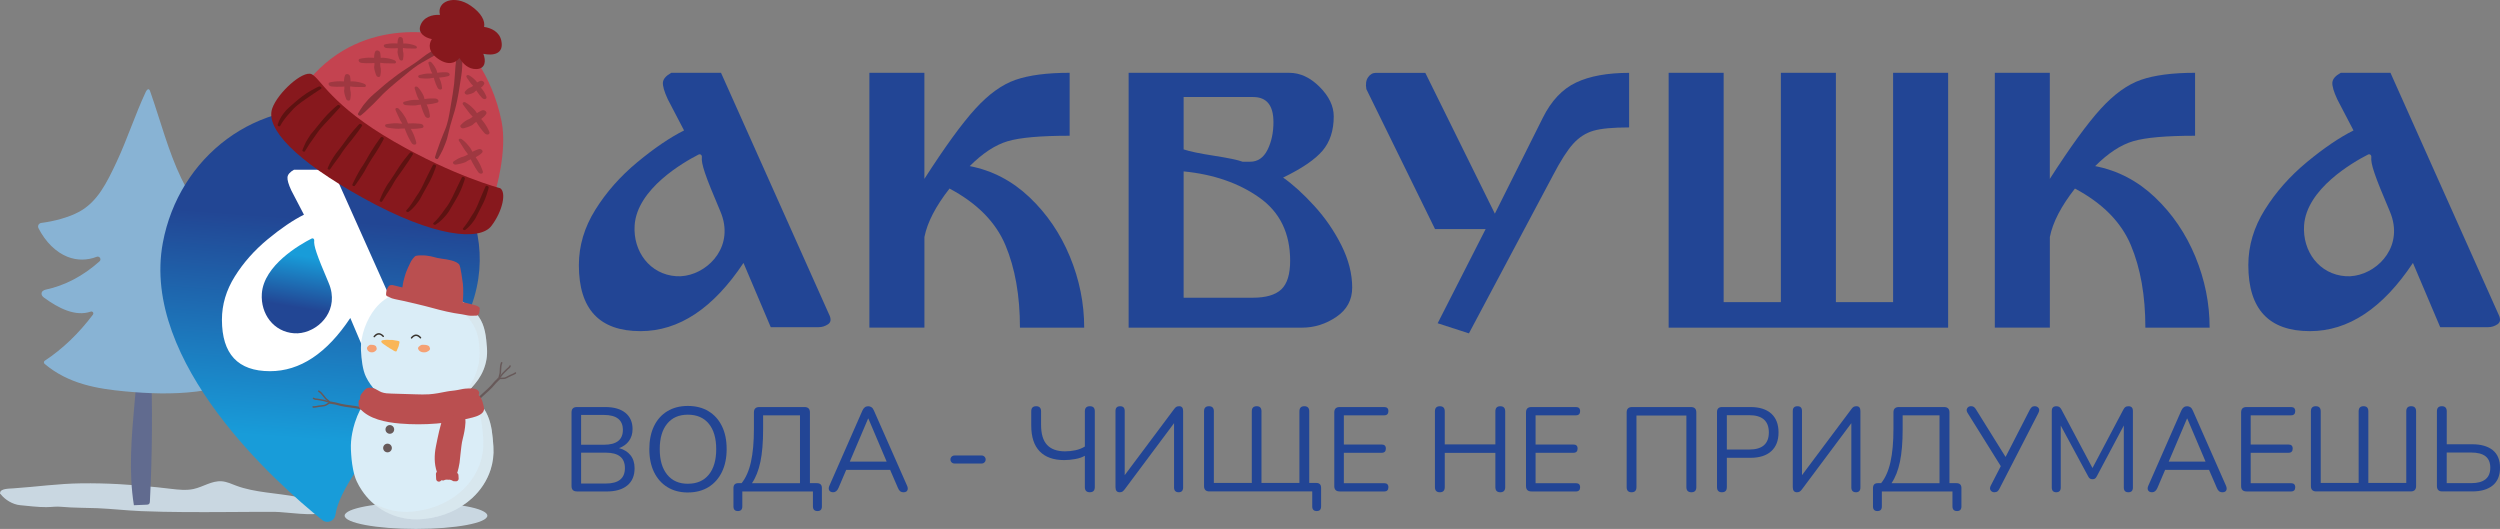<?xml version="1.0" encoding="UTF-8"?>
<svg id="_Слой_2" data-name="Слой 2" xmlns="http://www.w3.org/2000/svg" xmlns:xlink="http://www.w3.org/1999/xlink" viewBox="0 0 1109.27 234.7">
  <rect x="0" y="0" width="1109.27" height="234.7" fill="#808080" stroke="none"/>
  <defs>
    <style>
      .cls-1, .cls-2 {
        fill: #ba4f50;
      }

      .cls-3 {
        fill: #88b3d4;
      }

      .cls-2, .cls-4, .cls-5, .cls-6, .cls-7, .cls-8, .cls-9, .cls-10, .cls-11 {
        fill-rule: evenodd;
      }

      .cls-12 {
        fill: #616b8f;
      }

      .cls-13 {
        fill: #fff;
      }

      .cls-4, .cls-14 {
        fill: #c9d7e1;
      }

      .cls-15 {
        opacity: .28;
      }

      .cls-5 {
        fill: #d4d6d6;
      }

      .cls-6 {
        fill: #f5a174;
      }

      .cls-16 {
        fill: url(#_Безымянный_градиент_8);
      }

      .cls-17, .cls-9 {
        fill: #675959;
      }

      .cls-7 {
        fill: #f9b658;
      }

      .cls-18 {
        fill: #9f3841;
      }

      .cls-8 {
        fill: #daedf7;
      }

      .cls-19 {
        fill: #224595;
      }

      .cls-20 {
        fill: #883037;
      }

      .cls-21 {
        fill: none;
        stroke: #ba4f50;
        stroke-linecap: round;
        stroke-miterlimit: 10;
        stroke-width: 2.42px;
      }

      .cls-22 {
        opacity: .38;
      }

      .cls-23 {
        fill: #39342e;
      }

      .cls-10 {
        fill: #edeeef;
      }

      .cls-24 {
        fill: #5d1211;
      }

      .cls-25 {
        fill: url(#_Безымянный_градиент_8-2);
      }

      .cls-11 {
        fill: #b4b5b6;
      }

      .cls-26 {
        fill: #c44350;
      }

      .cls-27 {
        fill: #87181d;
      }
    </style>
    <linearGradient id="_Безымянный_градиент_8" data-name="Безымянный градиент 8" x1="136.2" y1="195.83" x2="143.47" y2="97.5" gradientUnits="userSpaceOnUse">
      <stop offset=".01" stop-color="#189cd9"/>
      <stop offset="1" stop-color="#224694"/>
    </linearGradient>
    <linearGradient id="_Безымянный_градиент_8-2" data-name="Безымянный градиент 8" x1="86.68" y1="525.24" x2="88.38" y2="502.16" gradientTransform="translate(-72.46 603.8) rotate(13.53) scale(1 -1)" xlink:href="#_Безымянный_градиент_8"/>
  </defs>
  <g id="_Слой_1-2" data-name="Слой 1">
    <g>
      <path class="cls-4" d="m69.53,216.19c-11.14-1.2-22.25-1.87-33.48-1.73-10.31.13-19.72,1.52-30.03,2.22-2.24.15-5.8.09-5.97,1.98-.07.78-.17.06.34.71,1.83,2.34,5.18,4.48,8.58,4.79,3.62.33,7.91.9,11.61.86,3.04-.03,4.05-.41,7.07-.12,4.69.45,10.89.39,15.6.59,6.48.28,12.93,1.03,19.42,1.3,12.73.52,25.48.47,38.22.4,7.08-.04,14.16-.1,21.24-.07,4.32.02,17.47,2.12,20.84.24,6.37-3.54-9.02-6.47-11.34-6.92-8.71-1.7-18.65-1.87-26.78-4.92-2.11-.79-4.17-1.8-6.48-1.97-4.42-.31-8.19,2.48-12.47,3.42-3.26.71-6.71.32-10.05-.07-2.09-.25-4.19-.49-6.32-.72Z"/>
      <g>
        <path class="cls-12" d="m66.52,222.37c-.02.45-.07.95-.4,1.25-.3.27-.74.3-1.14.32-1.86.08-3.71.16-5.57.23-2.4-15.04-1.05-30.4.31-45.58.32-3.52.63-7.03.95-10.55,6.26.44,6.56.11,6.67,6.72.09,5.39.12,10.78.08,16.16-.07,10.48-.37,20.97-.9,31.44Z"/>
        <path class="cls-3" d="m81.91,82.01c4.44,8.34,10.27,15.62,17.34,19.18,1.11.56,3.86,1.07,3.12,3.67-.54,1.91-4.78,1.48-6.01,1.53-4.97.18-11.19-.24-15.87-2.57-1.56-.78-2.84-1.55-2.86.75,0,.66.25,1.26.5,1.81,3.89,8.34,10.25,13.96,16.93,17.56,6.68,3.6,13.77,5.41,20.72,7.77.53.18,1.19.59,1.14,1.35-.04.61-.53.93-.95,1.13-10.52,4.81-22.17,4.68-32.65-.31-.74-.35-1.5.43-1.15,1.17,2.24,4.78,5.24,8.84,8.51,12.32,7.67,8.16,16.97,13.32,26.57,14.77.8.12,1.02,1.18.32,1.6,0,0-.01,0-.02,0-19.35,11.5-41.13,11.88-62.12,9.91-12.34-1.16-25.13-3.3-35.65-12.22-.44-.37-.38-1.06.1-1.38,7.85-5.17,15.09-12.11,21.36-20.45.51-.68-.17-1.62-.98-1.34-6.78,2.35-14.35-1.5-20.72-6.2-.5-.37-1.07-.88-1.11-1.67-.05-1.17,1.03-1.7,1.86-1.88,8.4-1.77,16.53-6.02,23.69-12.39.06-.05.12-.11.18-.16,1-.9,0-2.5-1.25-2.02-4.2,1.63-8.72,1.67-12.91.02-5.18-2.03-9.82-6.62-12.93-12.72-.5-.99.12-2.18,1.22-2.32,5.51-.71,12.21-2.4,16.98-5.04,7.91-4.38,11.96-12.38,16.59-22.3,4.63-9.92,8.13-20.79,12.77-30.71.34-.73.91-1.55,1.47-1.19.28.17.44.59.57.97,4.51,12.86,8.01,26.49,13.73,38.39.48,1,.98,1.99,1.5,2.96Z"/>
      </g>
    </g>
    <g>
      <path class="cls-13" d="m162.01,70.28l-34.55-3.03s-32.73,35.16-32.73,37.58,0,47.89,0,47.89l30.92,29.7,48.5-7.88,16.97-18.79-7.88-69.11-21.22-16.37Z"/>
      <g>
        <path class="cls-16" d="m154.28,48.95c-40.74-6.35-74.94,20.86-82.03,58.76-9.91,53.1,50.57,106.84,70.7,123.02,2.19,1.8,5.45.51,5.88-2.28,1.46-10.13,11.37-24.98,48.33-71.72,4.46-5.62,7.86-11.29,10.35-16.91,19.02-43.22-15.84-85.07-53.22-90.87Zm30.39,113.39c-1.02.66-2.08.99-3.2.99h-16.6s-9.44-22.24-9.44-22.24c-10.46,15.74-22.34,23.61-35.64,23.61-14.22,0-21.32-7.61-21.32-22.84,0-6.7,1.9-13.1,5.71-19.19,3.8-6.09,8.65-11.57,14.54-16.45,5.89-4.87,11.27-8.53,16.14-10.96l-5.63-10.81c-1.22-2.64-1.78-4.57-1.67-5.79.1-1.22,1.07-2.33,2.89-3.35h17.21s37.47,83.76,37.47,83.76c.71,1.52.55,2.61-.46,3.28Z"/>
        <path class="cls-25" d="m147.09,129.86c-.22-1.41-.63-2.87-1.28-4.38-5.34-12.54-6.65-16.43-6.39-18.82.06-.66-.57-1.12-1.14-.82-5.24,2.67-21.26,11.86-22.1,24.47-.59,9.01,5.25,16.95,14.37,17.57,8.37.58,18.22-7.2,16.54-18.02Z"/>
      </g>
    </g>
    <g>
      <g>
        <path class="cls-19" d="m255.98,218.05c-1.59,0-2.39-.8-2.39-2.39v-32.66c0-1.59.8-2.39,2.39-2.39h12.58c3.86,0,6.84.86,8.95,2.58,2.11,1.72,3.16,4.11,3.16,7.2,0,2.05-.53,3.81-1.59,5.26-1.06,1.45-2.53,2.51-4.41,3.19,2.16.57,3.85,1.61,5.07,3.13,1.22,1.52,1.83,3.45,1.83,5.79,0,3.33-1.08,5.88-3.24,7.65-2.16,1.77-5.2,2.66-9.14,2.66h-13.22Zm1.86-20.71h10.09c5.63,0,8.45-2.2,8.45-6.59s-2.82-6.64-8.45-6.64h-10.09v13.22Zm0,17.21h10.94c5.66,0,8.5-2.28,8.5-6.85s-2.83-6.85-8.5-6.85h-10.94v13.7Z"/>
        <path class="cls-19" d="m305.21,218.52c-3.47,0-6.49-.79-9.05-2.36-2.57-1.57-4.55-3.8-5.95-6.66-1.4-2.87-2.1-6.27-2.1-10.2s.69-7.33,2.07-10.2c1.38-2.87,3.36-5.08,5.92-6.64,2.57-1.56,5.6-2.34,9.11-2.34s6.6.78,9.16,2.34c2.57,1.56,4.55,3.76,5.95,6.61,1.4,2.85,2.1,6.24,2.1,10.17s-.71,7.34-2.12,10.22c-1.42,2.89-3.41,5.12-5.97,6.69-2.57,1.57-5.6,2.36-9.11,2.36Zm0-3.88c4,0,7.1-1.34,9.29-4.03,2.19-2.69,3.29-6.46,3.29-11.31s-1.1-8.61-3.29-11.29c-2.2-2.67-5.29-4.01-9.29-4.01s-6.99,1.34-9.19,4.01c-2.19,2.67-3.29,6.44-3.29,11.29s1.1,8.58,3.29,11.29c2.19,2.71,5.26,4.06,9.19,4.06Z"/>
        <path class="cls-19" d="m327.4,226.76c-1.31,0-1.96-.69-1.96-2.07v-8.13c0-1.45.73-2.18,2.18-2.18h1.43c1.87-2.3,3.26-5.42,4.14-9.37.89-3.95,1.33-8.86,1.33-14.74v-7.27c0-1.59.8-2.39,2.39-2.39h20.07c1.59,0,2.39.8,2.39,2.39v31.38h3.08c1.49,0,2.23.73,2.23,2.18v8.13c0,1.38-.66,2.07-1.96,2.07s-2.02-.69-2.02-2.07v-6.64h-31.33v6.64c0,1.38-.66,2.07-1.96,2.07Zm6.27-12.37h21.29v-30.11h-16.36v6.32c0,5.7-.4,10.46-1.2,14.29-.8,3.82-2.04,6.99-3.74,9.5Z"/>
        <path class="cls-19" d="m369.68,218.42c-.85,0-1.43-.28-1.75-.85-.32-.57-.28-1.28.11-2.12l14.6-33.24c.57-1.31,1.43-1.96,2.6-1.96.53,0,1.02.15,1.46.45.44.3.81.81,1.09,1.51l14.66,33.24c.39.85.44,1.56.16,2.12-.28.57-.85.85-1.7.85-.64,0-1.15-.17-1.54-.5-.39-.34-.71-.82-.96-1.46l-3.45-7.97h-19.49l-3.4,7.97c-.57,1.31-1.36,1.96-2.39,1.96Zm15.51-32.71l-8.13,19.12h16.36l-8.12-19.12h-.11Z"/>
        <path class="cls-19" d="m423.58,205.67c-.53,0-.97-.17-1.33-.51-.35-.34-.53-.75-.53-1.25,0-.53.18-.97.53-1.3.35-.34.8-.51,1.33-.51h11.95c.5,0,.92.17,1.28.51.35.34.53.77.53,1.3,0,.5-.18.91-.53,1.25-.35.34-.78.51-1.28.51h-11.95Z"/>
        <path class="cls-19" d="m483.59,218.42c-1.49,0-2.23-.76-2.23-2.28v-13.91c-1.1.64-2.49,1.12-4.17,1.43-1.68.32-3.36.48-5.02.48-4.71,0-8.32-1.28-10.83-3.85-2.51-2.57-3.77-6.4-3.77-11.5v-6.27c0-1.52.73-2.28,2.18-2.28s2.18.76,2.18,2.28v5.95c0,4.07.89,7.05,2.68,8.95,1.79,1.89,4.43,2.84,7.94,2.84,1.56,0,3.1-.16,4.62-.48,1.52-.32,2.92-.87,4.19-1.65v-15.61c0-1.52.74-2.28,2.23-2.28s2.18.76,2.18,2.28v33.61c0,1.52-.73,2.28-2.18,2.28Z"/>
        <path class="cls-19" d="m496.81,218.42c-1.24,0-1.86-.76-1.86-2.28v-33.77c0-1.41.69-2.12,2.07-2.12s2.02.71,2.02,2.12v28.46l21.88-29.26c.35-.49.69-.84,1.01-1.04.32-.19.74-.29,1.28-.29,1.17,0,1.75.71,1.75,2.12v33.88c0,1.45-.66,2.18-1.96,2.18-1.38,0-2.07-.73-2.07-2.18v-28.47l-21.88,29.32c-.35.46-.68.8-.98,1.01-.3.21-.72.32-1.25.32Z"/>
        <path class="cls-19" d="m584.27,226.76c-1.34,0-2.02-.69-2.02-2.07v-6.64h-45.62c-1.59,0-2.39-.8-2.39-2.39v-33.14c0-1.52.73-2.28,2.18-2.28s2.18.76,2.18,2.28v31.76h16.83v-31.76c0-1.52.73-2.28,2.18-2.28s2.12.76,2.12,2.28v31.76h16.83v-31.76c0-1.52.73-2.28,2.18-2.28s2.18.76,2.18,2.28v31.76h3.08c1.45,0,2.18.73,2.18,2.18v8.23c0,1.38-.64,2.07-1.91,2.07Z"/>
        <path class="cls-19" d="m594.42,218.05c-1.59,0-2.39-.8-2.39-2.39v-32.66c0-1.59.8-2.39,2.39-2.39h19.76c1.24,0,1.86.6,1.86,1.81s-.62,1.86-1.86,1.86h-17.9v12.96h16.78c1.24,0,1.86.6,1.86,1.81s-.62,1.86-1.86,1.86h-16.78v13.49h17.9c1.24,0,1.86.6,1.86,1.81s-.62,1.86-1.86,1.86h-19.76Z"/>
        <path class="cls-19" d="m638.87,218.42c-1.45,0-2.18-.76-2.18-2.28v-33.61c0-1.52.73-2.28,2.18-2.28s2.18.76,2.18,2.28v14.66h22.46v-14.66c0-1.52.73-2.28,2.18-2.28s2.18.76,2.18,2.28v33.61c0,1.52-.73,2.28-2.18,2.28s-2.18-.76-2.18-2.28v-15.19h-22.46v15.19c0,1.52-.73,2.28-2.18,2.28Z"/>
        <path class="cls-19" d="m679.49,218.05c-1.59,0-2.39-.8-2.39-2.39v-32.66c0-1.59.8-2.39,2.39-2.39h19.76c1.24,0,1.86.6,1.86,1.81s-.62,1.86-1.86,1.86h-17.9v12.96h16.78c1.24,0,1.86.6,1.86,1.81s-.62,1.86-1.86,1.86h-16.78v13.49h17.9c1.24,0,1.86.6,1.86,1.81s-.62,1.86-1.86,1.86h-19.76Z"/>
        <path class="cls-19" d="m723.94,218.42c-1.45,0-2.18-.76-2.18-2.28v-33.14c0-1.59.8-2.39,2.39-2.39h26.13c1.59,0,2.39.8,2.39,2.39v33.14c0,1.52-.73,2.28-2.18,2.28s-2.23-.76-2.23-2.28v-31.76h-22.15v31.76c0,1.52-.73,2.28-2.18,2.28Z"/>
        <path class="cls-19" d="m764.03,218.42c-1.45,0-2.18-.76-2.18-2.28v-33.3c0-1.49.74-2.23,2.23-2.23h12.59c4.03,0,7.12.98,9.27,2.92,2.14,1.95,3.21,4.73,3.21,8.34s-1.07,6.35-3.21,8.31c-2.14,1.96-5.23,2.95-9.27,2.95h-10.46v13.01c0,1.52-.73,2.28-2.18,2.28Zm2.18-18.96h9.93c5.81,0,8.71-2.53,8.71-7.59s-2.9-7.65-8.71-7.65h-9.93v15.24Z"/>
        <path class="cls-19" d="m797.33,218.42c-1.24,0-1.86-.76-1.86-2.28v-33.77c0-1.41.69-2.12,2.07-2.12s2.02.71,2.02,2.12v28.46l21.88-29.26c.35-.49.69-.84,1.01-1.04.32-.19.74-.29,1.28-.29,1.17,0,1.75.71,1.75,2.12v33.88c0,1.45-.66,2.18-1.96,2.18-1.38,0-2.07-.73-2.07-2.18v-28.47l-21.88,29.32c-.35.46-.68.8-.98,1.01-.3.21-.72.32-1.25.32Z"/>
        <path class="cls-19" d="m833.02,226.76c-1.31,0-1.96-.69-1.96-2.07v-8.13c0-1.45.73-2.18,2.18-2.18h1.43c1.87-2.3,3.26-5.42,4.14-9.37.89-3.95,1.33-8.86,1.33-14.74v-7.27c0-1.59.8-2.39,2.39-2.39h20.07c1.59,0,2.39.8,2.39,2.39v31.38h3.08c1.49,0,2.23.73,2.23,2.18v8.13c0,1.38-.66,2.07-1.96,2.07s-2.02-.69-2.02-2.07v-6.64h-31.33v6.64c0,1.38-.66,2.07-1.96,2.07Zm6.27-12.37h21.29v-30.11h-16.36v6.32c0,5.7-.4,10.46-1.2,14.29-.8,3.82-2.04,6.99-3.74,9.5Z"/>
        <path class="cls-19" d="m884.95,218.42c-.74,0-1.31-.28-1.7-.85-.39-.57-.35-1.29.11-2.18l4.41-8.55-14.71-23.58c-.5-.78-.57-1.48-.21-2.1.35-.62.94-.93,1.75-.93.53,0,.96.13,1.3.4.34.27.65.65.93,1.14l13.06,20.98,10.73-20.92c.25-.46.53-.84.85-1.14.32-.3.76-.45,1.33-.45.78,0,1.36.28,1.75.82.39.55.35,1.28-.11,2.2l-17.26,33.56c-.21.46-.49.84-.82,1.14-.34.3-.81.45-1.41.45Z"/>
        <path class="cls-19" d="m912.41,218.42c-1.35,0-2.02-.71-2.02-2.12v-33.93c0-1.41.67-2.12,2.02-2.12.57,0,1.02.12,1.35.35.34.23.65.61.93,1.14l13.76,25.92,13.7-25.92c.28-.53.58-.91.9-1.14.32-.23.78-.35,1.38-.35,1.31,0,1.96.71,1.96,2.12v33.93c0,1.42-.67,2.12-2.02,2.12s-2.02-.71-2.02-2.12v-27.51l-12,22.57c-.25.46-.5.79-.77.98-.27.2-.65.29-1.14.29s-.89-.11-1.17-.32c-.28-.21-.53-.53-.74-.96l-12.16-22.52v27.46c0,1.42-.66,2.12-1.96,2.12Z"/>
        <path class="cls-19" d="m954.89,218.42c-.85,0-1.43-.28-1.75-.85-.32-.57-.28-1.28.11-2.12l14.6-33.24c.57-1.31,1.43-1.96,2.6-1.96.53,0,1.02.15,1.46.45.44.3.81.81,1.09,1.51l14.66,33.24c.39.85.44,1.56.16,2.12-.28.57-.85.85-1.7.85-.64,0-1.15-.17-1.54-.5-.39-.34-.71-.82-.96-1.46l-3.45-7.97h-19.49l-3.4,7.97c-.57,1.31-1.36,1.96-2.39,1.96Zm15.51-32.71l-8.13,19.12h16.36l-8.12-19.12h-.11Z"/>
        <path class="cls-19" d="m996.79,218.05c-1.59,0-2.39-.8-2.39-2.39v-32.66c0-1.59.8-2.39,2.39-2.39h19.76c1.24,0,1.86.6,1.86,1.81s-.62,1.86-1.86,1.86h-17.9v12.96h16.78c1.24,0,1.86.6,1.86,1.81s-.62,1.86-1.86,1.86h-16.78v13.49h17.9c1.24,0,1.86.6,1.86,1.81s-.62,1.86-1.86,1.86h-19.76Z"/>
        <path class="cls-19" d="m1027.75,218.05c-1.59,0-2.39-.8-2.39-2.39v-33.14c0-1.52.73-2.28,2.18-2.28s2.18.76,2.18,2.28v31.76h16.83v-31.76c0-1.52.73-2.28,2.18-2.28s2.12.76,2.12,2.28v31.76h16.83v-31.76c0-1.52.73-2.28,2.18-2.28s2.18.76,2.18,2.28v33.14c0,1.59-.8,2.39-2.39,2.39h-41.9Z"/>
        <path class="cls-19" d="m1083.67,218.05c-1.59,0-2.39-.8-2.39-2.39v-33.14c0-1.52.73-2.28,2.18-2.28s2.18.76,2.18,2.28v14.6h11.26c3.93,0,6.97.87,9.14,2.6,2.16,1.74,3.24,4.34,3.24,7.81s-1.08,6.09-3.24,7.86c-2.16,1.77-5.2,2.66-9.14,2.66h-13.22Zm1.96-3.67h10.83c5.66,0,8.5-2.28,8.5-6.85s-2.83-6.74-8.5-6.74h-10.83v13.59Z"/>
      </g>
      <path class="cls-19" d="m385.75,145.38V32.31h24.41v47.06c9.11-14.19,16.63-24.54,22.56-31.05,5.92-6.51,11.87-10.81,17.87-12.89,5.99-2.08,13.99-3.13,24.02-3.13v27.93c-12.89,0-22.07.81-27.53,2.44-5.47,1.63-11.07,5.31-16.8,11.03,10.03,1.95,18.88,6.58,26.56,13.87,7.68,7.29,13.64,16.05,17.88,26.27,4.22,10.22,6.35,20.73,6.35,31.54h-28.51c0-14.19-2.15-26.39-6.45-36.62-4.3-10.22-12.56-18.58-24.8-25.1-6.12,7.81-9.83,14.97-11.13,21.48v40.23h-24.41Z"/>
      <path class="cls-19" d="m500.78,145.38V32.31h71.28c4.82,0,9.31,2.08,13.48,6.25,4.16,4.17,6.25,8.53,6.25,13.09,0,6.25-1.66,11.33-4.98,15.23-3.32,3.9-9.15,7.88-17.48,11.91,4.29,3,8.88,7.16,13.77,12.5,4.88,5.34,8.91,11.2,12.1,17.57,3.19,6.38,4.78,12.63,4.78,18.75,0,5.47-2.34,9.8-7.03,12.99-4.68,3.19-9.77,4.78-15.23,4.78h-76.94Zm55.27-102.33h-30.86v23.24c2.73.91,7.26,1.86,13.57,2.83,6.31.98,10.52,1.86,12.6,2.64h3.32c3.39,0,5.96-1.76,7.72-5.27,1.76-3.51,2.64-7.62,2.64-12.3,0-7.42-3-11.13-8.98-11.13Zm-30.86,89.05h30.66c5.86,0,10.08-1.24,12.69-3.71,2.6-2.47,3.91-6.7,3.91-12.7,0-12.24-4.56-21.58-13.67-28.02-9.12-6.45-20.31-10.32-33.59-11.62v56.05Z"/>
      <path class="cls-19" d="m651.77,147.92l-13.87-4.49,21.29-41.79h-22.46l-30.47-62.1c-.39-2.21-.13-3.97.78-5.27.91-1.3,2.07-1.95,3.51-1.95h21.87l30.86,62.49,21.29-42.57c3.77-7.55,8.69-12.76,14.75-15.62,6.05-2.86,13.89-4.29,23.53-4.29v24.21c-7.16,0-12.43.49-15.82,1.47-3.39.98-6.38,2.9-8.98,5.76-2.61,2.87-5.6,7.55-8.99,14.06l-37.3,70.11Z"/>
      <path class="cls-19" d="m740.39,32.31h24.41v101.75h25.39V32.31h24.41v101.75h25.38V32.31h24.42v113.07h-124.01V32.31Z"/>
      <path class="cls-19" d="m885.11,145.38V32.31h24.41v47.06c9.11-14.19,16.63-24.54,22.56-31.05,5.92-6.51,11.87-10.81,17.87-12.89,5.99-2.08,13.99-3.13,24.02-3.13v27.93c-12.89,0-22.07.81-27.53,2.44-5.47,1.63-11.07,5.31-16.8,11.03,10.03,1.95,18.88,6.58,26.56,13.87,7.68,7.29,13.64,16.05,17.88,26.27,4.22,10.22,6.35,20.73,6.35,31.54h-28.51c0-14.19-2.15-26.39-6.45-36.62-4.3-10.22-12.56-18.58-24.8-25.1-6.12,7.81-9.83,14.97-11.13,21.48v40.23h-24.41Z"/>
      <path class="cls-19" d="m1108.71,139.72l-48.04-107.41h-22.07c-2.34,1.3-3.58,2.73-3.71,4.29-.13,1.56.59,4.04,2.15,7.42l7.23,13.86c-6.25,3.13-13.15,7.81-20.7,14.06-7.55,6.25-13.77,13.28-18.64,21.09-4.89,7.81-7.33,16.01-7.33,24.61,0,19.53,9.11,29.29,27.34,29.29,17.05,0,32.28-10.09,45.7-30.27l12.1,28.51h21.29c1.43,0,2.8-.42,4.1-1.27,1.3-.85,1.49-2.25.59-4.2Zm-67.91-17.16c-11.72-.8-19.22-11-18.46-22.56,1.07-16.2,21.65-27.99,28.37-31.42.73-.38,1.55.21,1.46,1.05-.32,3.06,1.35,8.06,8.21,24.16.83,1.94,1.36,3.82,1.64,5.63,2.15,13.9-10.48,23.88-21.23,23.14Z"/>
      <path class="cls-19" d="m367.96,139.72l-48.04-107.41h-22.07c-2.34,1.3-3.58,2.73-3.71,4.29-.13,1.56.59,4.04,2.15,7.42l7.23,13.86c-6.25,3.13-13.15,7.81-20.7,14.06-7.55,6.25-13.77,13.28-18.64,21.09-4.89,7.81-7.33,16.01-7.33,24.61,0,19.53,9.11,29.29,27.34,29.29,17.05,0,32.28-10.09,45.7-30.27l12.1,28.51h21.29c1.43,0,2.8-.42,4.1-1.27,1.3-.85,1.49-2.25.59-4.2Zm-67.91-17.16c-11.72-.8-19.22-11-18.46-22.56,1.07-16.2,21.65-27.99,28.37-31.42.73-.38,1.55.21,1.46,1.05-.32,3.06,1.35,8.06,8.21,24.16.83,1.94,1.36,3.82,1.64,5.63,2.15,13.9-10.48,23.88-21.23,23.14Z"/>
    </g>
    <g id="snowman">
      <g>
        <ellipse class="cls-14" cx="184.58" cy="228.81" rx="31.66" ry="5.88"/>
        <g>
          <path class="cls-8" d="m186.8,167.14c3.75.2,7.47.9,10.98,2.04,1.55.5,3.05,1.09,4.5,1.76,2,.93,3.89,2.03,5.63,3.31,2.74,2.01,5.09,4.43,6.92,7.25,1.27,1.94,2.12,4.05,2.71,6.27.26,1,.48,2.03.65,3.07.38,2.35.57,4.81.74,7.33.25,3.59-.21,7.06-1.27,10.31-1.55,4.76-4.38,9.07-8.21,12.58-5.5,5.04-13.04,8.43-21.66,9.25-6.19.61-12.05-.69-17.05-3.41-2.13-1.16-4.12-2.57-5.89-4.22-1.63-1.52-3.07-3.25-4.32-5.12-.84-1.26-1.6-2.58-2.25-3.97-.73-1.57-1.26-3.48-1.65-5.49-.27-1.41-.48-2.88-.63-4.32-.15-1.52-.24-3.01-.3-4.37-.1-2.39.12-4.83.58-7.23.3-1.58.7-3.15,1.18-4.67,1.29-4.02,3.19-7.71,5.31-10.54.58-.77,1.18-1.49,1.82-2.16,2.6-2.76,5.65-4.67,9.09-5.91,2.02-.73,4.18-1.25,6.48-1.53,2.1-.25,4.31-.32,6.64-.21Z"/>
          <g class="cls-22">
            <path class="cls-11" d="m164.12,180.59c.38.41.18,1.21-.44,1.79-.62.58-1.44.71-1.82.3-.38-.41-.18-1.21.44-1.79.62-.58,1.44-.71,1.82-.3Z"/>
          </g>
          <g class="cls-22">
            <path class="cls-11" d="m208.32,182.66c-.27.49-1.1.55-1.84.13-.74-.42-1.12-1.15-.85-1.64.27-.49,1.1-.55,1.84-.13.74.42,1.12,1.15.85,1.64Z"/>
          </g>
          <path class="cls-10" d="m187.7,131.65c-8.58-.39-15.29,1.86-20,7.86-3.47,4.41-6.25,11.45-5.93,17.94.17,3.59.65,8.29,2.13,11.36,4.27,8.84,13.86,14.44,24.6,13.41,15.59-1.48,26.9-12.7,25.93-25.81-.36-4.91-.8-9.51-3.4-13.35-4.77-7.04-13.93-11-23.33-11.42Z"/>
          <path class="cls-8" d="m187.7,128.77c-9.11-.4-16.23,1.94-21.23,8.16-3.68,4.58-6.64,11.87-6.3,18.59.18,3.72.68,8.59,2.25,11.77,4.52,9.16,14.7,14.95,26.11,13.89,16.55-1.55,28.56-13.17,27.54-26.75-.38-5.09-.84-9.85-3.6-13.83-5.06-7.29-14.79-11.39-24.76-11.82Z"/>
          <g class="cls-15">
            <path class="cls-5" d="m216.06,154.42c-.38-5.09-.84-9.85-3.6-13.83-5.06-7.29-14.79-11.39-24.76-11.82-1.15-.05-2.31-.06-3.46-.01-.63.02-2.37-.17-2.83.33-.19.2-.18.52-.11.79.5,1.96,3.06,1.78,4.62,1.91,8.48.71,18.06,3.57,23.15,10.91,2.76,3.98,3.74,7.96,3.74,14.13,0,7.23-3.21,14.35-8.74,19.24,7.89-4.95,12.64-12.89,11.98-21.64Z"/>
          </g>
          <g>
            <path class="cls-7" d="m176.39,154.8c.13-.35.32-.72.46-1.1.02-.05.04-.1.05-.15.07-.24.09-.48.14-.69.06-.28.13-.52.17-.68,0-.01,0-.03,0-.04,0-.1.03-.22.04-.33,0-.06,0-.12,0-.18-.01-.08-.15-.2-.37-.28-.1-.04-.21-.08-.31-.11-.22-.06-.44-.08-.49-.08-.26-.04-.51-.08-.75-.12-.39-.07-.75-.17-1.14-.2-.25-.02-.52,0-.79,0-.17,0-.34,0-.53,0-.28.01-.65-.05-1.03-.07-.26-.01-.51,0-.74.02-.12.02-.51.05-.9.1-.24.03-.47.08-.64.14-.29.11-.41.31-.39.53.02.17.14.36.31.54.28.3.72.58.91.72.46.33.92.67,1.39.97.21.13.42.24.63.37.17.11.32.25.49.36.37.24.76.43,1.15.63.13.09.52.39.91.59.35.18.71.25.83.2.05-.02.12-.06.18-.15.12-.17.24-.57.41-1.04Z"/>
            <path class="cls-23" d="m166.07,149.68c.1,0,.2-.04.26-.13.27-.35,1.26-1.45,2.36-.94.21.1.42.21.48.25.1.08.2.17.3.26.05.05.11.1.16.15l.02.02s.09.07.12.13c.1.15.31.19.46.09.15-.1.19-.31.09-.46-.09-.13-.18-.21-.24-.26h-.02c-.05-.06-.1-.1-.15-.15-.11-.1-.22-.2-.35-.3-.14-.11-.47-.27-.6-.33-1.04-.49-2.23-.06-3.17,1.13-.11.15-.09.35.06.47.06.05.13.07.21.07Z"/>
            <path class="cls-23" d="m182.59,150.27c.11,0,.21-.05.28-.15.05-.08.13-.15.15-.17.06-.05.11-.11.16-.16.1-.1.19-.19.29-.27.06-.05.26-.17.47-.27,1.09-.56,2.1.5,2.39.84.12.14.33.16.47.04.14-.12.16-.33.04-.47-.97-1.16-2.17-1.54-3.2-1.01-.13.07-.45.23-.59.35-.12.1-.23.21-.34.31-.05.05-.1.1-.15.15-.05.05-.16.15-.24.28-.1.15-.06.36.09.46.06.04.12.06.19.06Z"/>
            <path class="cls-6" d="m190.77,154.54c-.02-.16-.09-.31-.15-.45-.07-.16-.11-.32-.24-.46-.05-.06-.13-.1-.2-.15-.33-.21-.74-.35-1.2-.42-.27-.04-.55-.08-.85-.07-.15-.01-.3,0-.45,0-.17,0-.32-.02-.48,0-.32.06-.56.23-.8.37-.24.15-.45.32-.62.51-.12.14-.23.28-.28.44-.03.1-.03.2-.02.31.03.15.09.3.16.44.16.32.4.61.77.84.19.12.42.23.66.3.34.1.73.14,1.14.14.38,0,.76-.06,1.08-.17.23-.08.42-.2.61-.31.12-.07.24-.15.35-.23.23-.17.42-.37.51-.6.06-.15.07-.32.04-.48Z"/>
            <path class="cls-6" d="m167.14,154.54c-.02-.16-.08-.31-.13-.45-.06-.16-.09-.32-.2-.46-.04-.06-.1-.1-.16-.15-.27-.21-.61-.35-.98-.42-.22-.04-.45-.08-.7-.07-.13-.01-.25,0-.37,0-.14,0-.26-.02-.39,0-.26.06-.46.23-.65.37-.2.15-.37.32-.5.51-.1.14-.19.28-.23.44-.03.1-.02.2-.02.31.02.15.07.3.13.44.13.32.33.61.63.84.16.12.34.23.54.3.28.1.6.14.93.14.32,0,.62-.06.88-.17.19-.08.35-.2.5-.31.1-.07.2-.15.28-.23.19-.17.34-.37.41-.6.05-.15.05-.32.03-.48Z"/>
          </g>
          <g>
            <path class="cls-2" d="m178.36,129.73c-.1-.35.39-3.92.56-4.56.34-1.25.68-2.74,1.11-3.95.6-1.69,1.49-3.5,2.27-5.12.24-.51,1.58-2.43,2.28-2.59,1.03-.25,3.24-.26,4.59-.1,3.29.39,3.82,1.01,7.12,1.42,1.83.23,6.46.84,7.56,2.71.49.82,1.34,6.66,1.53,8.3.26,2.27.25,6.94-.23,9.32-.5,2.49-4.27.37-5.96-.12-2.83-.82-4.75-1.24-7.62-1.9-2.4-.55-4.84-1.19-7.31-1.43-.47-.04-5.47-1.29-5.86-1.89-.03-.05-.05-.03-.03-.09Z"/>
            <path class="cls-2" d="m212.86,136.79c.03-.73-2.06-1.41-2.54-1.51l-36.2-8.81-.88.07c-.8.19-.82.57-1.22,1.13-.4.57-.65,1.65-.71,2.68-.11.55.18,1.07.67,1.17.63.17,1.38.7,2.01.88,1.7.51,3.26.7,4.98,1.11,4.32,1.02,8.45,1.92,12.66,3.08,4.53,1.25,8.65,2.25,13.28,2.86,1.12.15,2.69.6,3.82.64.94.04,1.78-.04,2.72-.04.58,0,1.09-.72,1.2-1.26.16-.68.19-1.44.21-1.99Z"/>
          </g>
          <g>
            <path class="cls-17" d="m162.8,182.14c.17,0,.33-.08.42-.23.15-.23.08-.54-.16-.69-.31-.19-.82-.25-1.62-.33-.42-.04-.86-.08-1.1-.15-1.63-.49-3.4-.72-5.11-.94-1.26-.16-2.55-.34-3.77-.6-.43-.09-.86-.21-1.28-.33-.64-.17-1.3-.36-1.97-.47-.08-.01-.16-.02-.22-.02-.02,0-.05,0-.07,0-.12-.02-1.34-.29-1.46-.32.11.03.24.12.31.28l-.46.19-.44.23q.11.21,1.09.43c.77.17.84.18.87.18.05,0,.11,0,.16,0h.02s.03,0,.05,0c.63.1,1.23.27,1.87.44.43.12.88.24,1.33.34,1.26.28,2.58.45,3.85.62,1.67.22,3.4.45,4.95.91.33.1.8.14,1.29.19.38.04,1.03.1,1.18.18.08.05.17.08.27.08Z"/>
            <path class="cls-17" d="m138.69,180.75c-.09-.12-.1-.28-.02-.41.09-.16.3-.22.46-.12.02.01.04.03.06.04h0c.38,0,1.51-.2,1.74-.26.43-.11.92-.15,1.43-.19.89-.08,1.81-.16,2.34-.57.14-.11.33-.22.53-.32.23-.13.54-.3.64-.43-.2-.24-.47-.45-.75-.67-.24-.19-.49-.38-.71-.6-.22-.22-.49-.57-.71-.85-.06-.08-.12-.16-.18-.22-.09-.12-.18-.23-.27-.34-.63-.8-1.13-1.43-2-1.98-.16-.1-.2-.3-.1-.46.1-.16.3-.2.46-.1.97.61,1.53,1.32,2.17,2.13.09.11.18.22.27.34.05.07.11.14.18.23.21.27.47.6.66.79.19.19.4.36.64.54.37.28.74.58,1.01.98.14.2.02.38-.07.52-.17.3-.55.51-.92.71-.17.1-.34.19-.43.26-.68.54-1.71.63-2.69.72-.49.04-.95.08-1.33.18-.1.03-.59.12-1.08.19-.38.06-.64.08-.83.08-.29,0-.4-.06-.49-.17Zm7.29-2.11s0-.01-.01-.02c0,0,0,.01.01.02Z"/>
            <path class="cls-17" d="m146.42,179.01c-.06-.04-.11-.09-.14-.15-.02-.03-.06-.08-.09-.12-.15-.03-.27-.06-.37-.08-.35-.07-.56-.11-.96-.26-1.03-.39-2.07-.56-3.18-.74-.32-.05-.64-.1-.96-.16-.08-.01-.18-.02-.3-.03-.33-.02-.79-.04-1.25-.3l-.04-.02c-.08-.04-.18-.1-.26-.18-.13-.13-.13-.33,0-.46.12-.13.34-.14.47-.02.02.02.08.05.12.07l.05.03c.33.19.67.2.96.22.14,0,.26.01.39.04.31.06.63.11.95.16,1.09.18,2.21.36,3.3.77.35.13.51.16.85.23.13.03.29.06.49.1.23.05.45.46.46.46.04.1.04.22-.01.31-.06.11-.17.17-.29.17-.05,0-.11-.01-.16-.04Zm-.17-.3c0-.05.02-.1.04-.15-.03.05-.04.1-.04.15Zm.04-.15s0,0,0,0c0,0,0,0,0,0Z"/>
          </g>
          <g>
            <path class="cls-17" d="m210.7,179.56c.2,0,.38-.12.46-.31.09-.22.33-.48.58-.76.15-.16.3-.33.44-.51.99-1.23,2.26-2.37,3.49-3.47.94-.84,1.91-1.71,2.77-2.63.31-.33.61-.68.89-1.02.42-.5.81-.96,1.25-1.39.02-.02.04-.03.06-.04.05-.03.09-.06.13-.1.02-.02.07-.06.6-.62q.67-.72.64-.96l-.5.06-.49.11c-.05-.23.07-.38.09-.41-.08.09-.88.94-1,1.07-.02.01-.03.02-.05.04-.05.04-.11.08-.18.14-.48.46-.91.97-1.33,1.47-.28.33-.56.67-.86.98-.83.89-1.79,1.74-2.71,2.57-1.26,1.12-2.56,2.29-3.6,3.59-.13.16-.27.32-.4.47-.31.34-.6.67-.76,1.04-.11.26.01.55.27.65.06.03.13.04.19.04Z"/>
            <path class="cls-17" d="m221.54,168.12c-.16-.07-.35-.15-.35-.37-.02-.5.12-.95.25-1.39.08-.28.16-.54.2-.8.04-.27.06-.7.08-1.04,0-.1,0-.2.01-.28,0-.15.02-.29.02-.44.05-1.03.1-1.93.53-2.98.07-.17.27-.25.44-.18.17.07.25.27.18.44-.39.94-.43,1.74-.48,2.75,0,.14-.01.29-.02.44,0,.08,0,.18-.01.28-.02.36-.04.8-.08,1.11-.05.31-.14.61-.22.89-.1.34-.2.66-.22.98.16.06.52.03.78.02.22-.02.44-.03.62-.01.66.07,1.45-.37,2.22-.79.45-.24.87-.48,1.28-.62.22-.08,1.24-.52,1.55-.73,0-.02.01-.05.03-.07.08-.16.28-.23.45-.15.14.07.22.21.21.36-.02.23-.16.39-1.03.79-.44.2-.89.39-.99.42-.36.13-.76.34-1.18.58-.85.47-1.74.95-2.61.87-.12-.01-.31,0-.5.01-.17.01-.34.02-.5.02-.24,0-.47-.03-.65-.12Zm.32-.39s0,0,0,0c0,0,0,0,0,0Z"/>
            <path class="cls-17" d="m221.26,168.43c-.1-.05-.17-.15-.19-.25,0,0-.05-.47.11-.64.14-.15.25-.26.34-.36.23-.24.35-.36.55-.65.65-.94,1.46-1.71,2.24-2.46.23-.22.45-.43.67-.65.09-.09.19-.16.29-.24.23-.17.49-.37.65-.7l.03-.05s.05-.1.05-.12c.04-.18.21-.3.39-.26.18.03.3.21.26.39-.02.11-.07.21-.11.29l-.02.04c-.23.48-.59.75-.85.95-.09.07-.17.13-.23.18-.23.22-.45.44-.68.66-.79.75-1.54,1.47-2.15,2.35-.24.34-.38.49-.62.74-.07.08-.16.16-.26.27,0,.05,0,.11,0,.14.01.07,0,.14-.03.21-.06.12-.18.19-.3.19-.05,0-.1-.01-.14-.03Zm.4-.43s0,0,0,0c0,0,0,0,0,0Zm-.11-.17h0s0,0,0,0Zm0,0s0,0,0,0c0,0,0,0,0,0Zm0,0s0,0,0,0c0,0,0,0,0,0Z"/>
          </g>
          <path class="cls-9" d="m174.9,190.54c0,1.06-.86,1.93-1.93,1.93s-1.93-.86-1.93-1.93.86-1.93,1.93-1.93,1.93.86,1.93,1.93Z"/>
          <path class="cls-9" d="m173.87,198.78c0,1.06-.86,1.93-1.93,1.93s-1.93-.86-1.93-1.93.86-1.93,1.93-1.93,1.93.86,1.93,1.93Z"/>
          <g class="cls-15">
            <path class="cls-5" d="m218.92,198.18c-.17-2.52-.36-4.98-.74-7.33-.17-1.05-.38-2.07-.65-3.07-.59-2.22-1.43-4.33-2.71-6.27-1.82-2.81-4.18-5.24-6.92-7.25-.69-.51-1.4-.98-2.14-1.43,1.75,1.58,3.3,3.37,4.57,5.34,1.27,1.94,2.12,4.05,2.71,6.27.26,1,.48,2.03.65,3.07.38,2.35.57,4.81.74,7.33.25,3.59-.21,7.06-1.27,10.31-1.55,4.76-4.38,9.07-8.21,12.58-5.5,5.04-13.04,8.43-21.66,9.25-6.19.61-12.05-.69-17.05-3.41-.41-.22-.81-.46-1.21-.7,1.72,1.57,3.63,2.92,5.69,4.04,5,2.72,10.87,4.03,17.05,3.41,8.61-.82,16.15-4.21,21.66-9.25,3.83-3.51,6.66-7.82,8.21-12.58,1.06-3.25,1.52-6.72,1.27-10.31Z"/>
          </g>
        </g>
      </g>
      <g>
        <g>
          <path class="cls-1" d="m198.1,173.75c1.67-.34,3.41-.38,5.08-.73,1.43-.3,2.85-.62,4.34-.64,1.48-.02,3.08-.2,4.3.65.62.43,1,1.17.71,1.79-.07.16-.19.32-.15.49.03.11.13.21.22.3.88.88,1.34,1.97,1.61,3.07.22.9.66,2.14.55,3.05-.24,1.99-3.09,3.01-5.09,3.52-10.35,2.66-21.36,3.58-32.16,2.68-6.58-.55-13.67-2.06-17.62-6.45-.92-1.03-.87-2.22-.74-3.46.02-.21.07-.43.26-.57.09-.06.2-.1.28-.16.17-.15.13-.38.11-.58-.09-.73.15-1.49.68-2.09.67-.76,1.38-1.98,2.42-2.41,1.04-.44,2.39-.2,3.37.23,1.04.46,1.92,1.14,2.98,1.56,1.39.54,2.96.6,4.49.64,3.58.11,7.15.21,10.73.32,1.97.06,3.94.12,5.9-.01,2.62-.18,5.18-.69,7.74-1.2Z"/>
          <path class="cls-1" d="m202.62,210.54c-.17.5-.86.63-1.43.29-.59-.35-1.29-.53-1.97-.56-1.24-.06-2.48.26-3.72.32-.34.02-.7.01-.99-.17-.35-.22-.52-.64-.66-1.04-1.24-3.54-1.18-7.5-.44-11.25.45-2.28.92-4.62,1.46-6.9.28-1.17.58-2.34.91-3.49.25-.87.13-4.8.87-5.41.34-.29,1.1.38,1.36.58.43.33.89.66,1.41.82.51.16,1,.19,1.5.43.32.15.65.32,1,.41.34.09.67.04,1.02.08.75.1,2.08-.64,2.72-.25,1.45.87.74,4.95.41,6.94-.39,2.31-1.11,4.32-1.35,6.68-.24,2.37-.58,4.68-.81,7.33-.06.71-.66,3.45-1.26,5.19Z"/>
        </g>
        <g>
          <path class="cls-21" d="m195.57,211.93c-.08-.45-.17-.91-.25-1.36"/>
          <path class="cls-21" d="m196.43,210.33c.05.55.1,1.11.15,1.66"/>
          <path class="cls-21" d="m197.57,211.67c-.06-.49-.07-.99-.03-1.48"/>
          <path class="cls-21" d="m198.65,209.89c.02.58.03,1.17.01,1.75"/>
          <path class="cls-21" d="m199.53,210.15c.04.49.03.99-.02,1.48"/>
          <path class="cls-21" d="m200.71,210.42c-.05.49-.1.99-.14,1.48"/>
          <path class="cls-21" d="m201.47,210.91c.02.48.04.95.06,1.43"/>
          <path class="cls-21" d="m194.63,210.3c.03.73.07,1.46.1,2.2"/>
          <path class="cls-21" d="m202.21,210.9c0,.49.02.98.09,1.46"/>
        </g>
      </g>
    </g>
    <g>
      <path class="cls-26" d="m137.16,35.35c24.68-29.38,61.2-20.22,65.5-17.98,3.4,1.77,15.55,14.93,19.88,36.41,2.71,13.45-2.84,31.42-2.84,31.42,0,0-22.89.21-50.81-17.16-27.92-17.37-31.74-32.69-31.74-32.69Z"/>
      <path class="cls-27" d="m221.91,83.49c2.84,1.76,1.21,10.08-3.88,16.77-5.09,6.69-25.18,5.2-56.95-12.44-29.95-16.63-43.36-30.78-40.3-39.68,2.38-6.91,13.58-17.06,17.51-15.22,3.92,1.85,8.51,13.73,36.45,29.84,26.96,15.55,47.17,20.73,47.17,20.73Z"/>
      <path class="cls-24" d="m215.48,82.67s-.14.3-.38.83c-.24.53-.58,1.29-.97,2.21-.39.92-.85,1.99-1.34,3.14-.47,1.15-.95,2.4-1.55,3.59-.27.61-.61,1.18-.94,1.74-.34.56-.73,1.08-1.05,1.62-.33.53-.65,1.03-.93,1.53-.29.49-.61.93-.88,1.34-.26.43-.55.78-.78,1.11-.23.33-.45.61-.64.83-.36.46-.57.72-.57.72l-.02.03c-.14.18-.03.47.25.64.25.16.56.17.72.04,0,0,.28-.23.77-.62.25-.2.55-.44.83-.76.29-.31.65-.65.98-1.05.32-.41.68-.84,1.03-1.31.34-.48.71-.98,1.02-1.53.3-.56.62-1.14.88-1.74.3-.59.61-1.19.92-1.79.62-1.2,1.25-2.39,1.79-3.53.25-.58.49-1.14.72-1.67.2-.54.39-1.06.56-1.53.33-.96.57-1.77.72-2.34.15-.58.22-.91.22-.91h0c.05-.29-.21-.62-.6-.75-.35-.12-.67-.03-.77.19Z"/>
      <path class="cls-24" d="m204.94,78.72s-.17.33-.46.92c-.28.59-.69,1.43-1.18,2.44-.49,1.01-1.05,2.19-1.66,3.46-.6,1.27-1.22,2.63-1.97,3.92-.35.66-.76,1.29-1.18,1.9-.41.61-.9,1.17-1.29,1.75-.4.57-.82,1.11-1.18,1.65-.37.52-.78.98-1.12,1.43-.33.45-.71.82-1,1.17-.3.35-.58.63-.83.86-.48.47-.75.73-.75.73l-.03.03c-.17.16-.08.45.18.64.25.17.56.2.74.08,0,0,.34-.23.95-.64.31-.2.67-.45,1.02-.78.36-.33.81-.67,1.21-1.1.4-.43.85-.89,1.28-1.4.42-.52.89-1.05,1.28-1.65.39-.6.79-1.22,1.14-1.89.38-.64.77-1.3,1.16-1.95.78-1.3,1.55-2.61,2.21-3.87.33-.63.61-1.25.89-1.84.25-.6.49-1.17.71-1.69.42-1.05.74-1.95.93-2.59.2-.64.29-1.01.29-1.01h0c.07-.28-.19-.62-.57-.75-.35-.13-.68-.05-.79.17Z"/>
      <path class="cls-24" d="m192.13,73.19s-.17.32-.48.89c-.3.57-.73,1.38-1.22,2.36-.5.98-1.07,2.13-1.66,3.37-.59,1.24-1.19,2.58-1.88,3.87-.34.65-.7,1.29-1.1,1.89-.4.6-.8,1.19-1.19,1.76-.75,1.15-1.37,2.26-2.03,3.14-.3.46-.59.87-.87,1.21-.28.34-.49.67-.72.89-.43.47-.67.74-.67.74l-.03.03c-.15.17-.06.46.22.64.25.17.56.19.73.06,0,0,.32-.24.89-.67.3-.21.58-.5.92-.83.35-.33.71-.71,1.08-1.15.38-.43.75-.91,1.13-1.44.4-.51.79-1.07,1.14-1.66.37-.59.69-1.24,1.02-1.88.35-.64.69-1.3,1.07-1.93.72-1.29,1.47-2.57,2.11-3.79.63-1.23,1.17-2.4,1.6-3.42.44-1.02.76-1.88.97-2.5.22-.61.32-.97.32-.97h0c.08-.28-.17-.62-.55-.76-.35-.13-.69-.06-.81.15Z"/>
      <path class="cls-24" d="m181.91,67.77s-.26.3-.72.82c-.45.53-1.08,1.3-1.79,2.24-.35.47-.74.99-1.14,1.53-.38.56-.79,1.14-1.21,1.75-.79,1.24-1.64,2.55-2.49,3.87-.43.65-.87,1.31-1.29,1.95-.45.63-.9,1.25-1.31,1.86-.41.61-.74,1.24-1.06,1.83-.32.59-.62,1.15-.9,1.67-.28.52-.47,1.03-.67,1.46-.19.44-.35.83-.48,1.14-.26.64-.4,1-.4,1-.08.21.09.49.4.62.28.12.57.08.68-.09v-.02s.23-.33.6-.9c.18-.29.4-.64.65-1.04.25-.4.5-.87.84-1.35.32-.49.66-1.02,1.02-1.58.37-.56.73-1.16,1.12-1.78.76-1.24,1.44-2.64,2.37-3.91.88-1.29,1.81-2.56,2.68-3.74.85-1.2,1.62-2.33,2.27-3.3.65-.98,1.18-1.79,1.54-2.37.36-.58.56-.92.56-.92.15-.24-.02-.59-.38-.78-.33-.18-.72-.16-.89.03Z"/>
      <path class="cls-24" d="m168.96,60.93s-.23.31-.64.85c-.4.54-.96,1.32-1.61,2.28-.65.95-1.38,2.07-2.13,3.3-.36.62-.74,1.26-1.12,1.9-.36.66-.74,1.33-1.12,1.99-.37.67-.78,1.32-1.19,1.95-.42.63-.85,1.24-1.22,1.85-.75,1.22-1.35,2.42-1.91,3.42-.52,1.02-.96,1.87-1.24,2.47-.28.61-.44.95-.44.95-.1.21.07.49.37.63.28.13.57.1.69-.07l.02-.02s.23-.31.63-.85c.4-.54.94-1.34,1.59-2.29.61-.97,1.39-2.07,2.1-3.3.36-.62.69-1.28,1.04-1.94.36-.66.74-1.32,1.15-1.96.78-1.31,1.64-2.58,2.44-3.77.78-1.2,1.48-2.34,2.06-3.33.58-.99,1.04-1.82,1.36-2.41.31-.59.48-.93.48-.93.13-.25-.07-.6-.43-.78-.34-.17-.71-.14-.87.07Z"/>
      <path class="cls-24" d="m159.39,55.09s-.26.28-.73.76c-.45.49-1.1,1.19-1.82,2.06-.73.87-1.57,1.89-2.41,3.02-.82,1.14-1.7,2.36-2.58,3.57-.86,1.23-1.87,2.37-2.72,3.5-.42.57-.81,1.12-1.14,1.68-.34.55-.66,1.07-.95,1.55-.27.49-.55.92-.74,1.34-.19.42-.36.78-.5,1.08-.27.6-.42.95-.42.95-.09.21.08.48.38.62.28.12.57.09.68-.08l.02-.03s.22-.3.59-.83c.18-.27.4-.59.66-.96.23-.38.57-.78.9-1.23.66-.9,1.43-1.96,2.26-3.08.4-.57.78-1.18,1.17-1.8.41-.61.86-1.21,1.32-1.8.9-1.2,1.88-2.35,2.77-3.44.87-1.11,1.68-2.15,2.34-3.05.67-.9,1.21-1.66,1.58-2.2.37-.54.57-.85.57-.85.16-.23,0-.58-.36-.78-.33-.18-.71-.17-.89.01Z"/>
      <path class="cls-24" d="m149.75,46.68s-.33.25-.87.72c-.54.47-1.32,1.15-2.18,2-.43.43-.9.89-1.39,1.38-.46.51-.95,1.05-1.46,1.6-.5.56-1,1.15-1.48,1.76-.49.61-.99,1.23-1.5,1.84-.52.61-.98,1.25-1.49,1.85-.51.6-1.03,1.18-1.49,1.76-.86,1.22-1.52,2.43-2.15,3.42-.27.53-.47,1.04-.67,1.47-.19.44-.35.83-.49,1.15-.25.64-.4,1.01-.4,1.01-.08.21.1.49.4.62.28.12.57.08.68-.09l.02-.04s.21-.33.58-.9c.18-.29.39-.64.64-1.04.25-.4.5-.86.83-1.34.67-.95,1.5-2.04,2.3-3.25.44-.59.86-1.21,1.3-1.84.46-.62.89-1.27,1.44-1.85,1.05-1.19,2.09-2.38,3.15-3.44,1.01-1.09,1.95-2.12,2.76-2.99.8-.88,1.46-1.62,1.93-2.13.46-.52.72-.82.72-.82.19-.22.06-.57-.28-.79-.31-.2-.69-.22-.9-.06h0Z"/>
      <path class="cls-24" d="m141.48,38.39s-.41.17-1.08.5c-.67.33-1.6.82-2.68,1.45-1.07.64-2.29,1.41-3.5,2.31-.61.45-1.21.93-1.82,1.43-.62.49-1.19,1.03-1.81,1.53-.59.52-1.17,1.06-1.78,1.56-.57.53-1.16,1.03-1.68,1.56-.49.55-.95,1.08-1.34,1.61-.38.55-.73,1.06-1.06,1.54-.27.51-.51.98-.73,1.39-.24.4-.33.81-.46,1.12-.22.64-.35,1-.35,1-.07.21.11.49.42.62.28.12.56.07.67-.11l.02-.03s.19-.32.52-.87c.18-.27.33-.63.61-.99.26-.37.55-.78.88-1.24.35-.44.74-.91,1.14-1.41.43-.48.91-.98,1.36-1.52.48-.53.97-1.07,1.47-1.63.55-.52,1.09-1.06,1.71-1.55.61-.49,1.21-.99,1.86-1.44.63-.46,1.25-.91,1.88-1.33,1.22-.86,2.39-1.64,3.39-2.32,2.02-1.33,3.37-2.21,3.37-2.21.25-.17.22-.51-.08-.77-.27-.23-.66-.32-.92-.21Z"/>
      <g>
        <path class="cls-18" d="m208.08,33.4s.2.1.54.32c.17.11.38.24.61.4.25.16.48.35.71.56.23.21.49.44.74.69.26.25.53.51.73.8.1.14.19.28.28.43.07-.04.14-.09.2-.13.35-.2.66-.35.9-.45.23-.1.38-.15.38-.15h.01c.27-.08.6-.06.93.09.6.27.93.85.73,1.31,0,0-.05.12-.18.32-.11.2-.31.46-.6.74-.19.19-.42.39-.67.59.25.29.49.58.7.86.44.57.78,1.12,1.04,1.6.27.48.46.9.57,1.19.12.29.16.46.16.46v.02c.08.29-.01.57-.26.75-.42.29-1.12.19-1.58-.24,0,0-.15-.14-.38-.39-.24-.24-.54-.6-.89-1.03-.35-.44-.73-.95-1.09-1.52-.1-.17-.2-.34-.3-.51-.18.12-.36.24-.5.39-.18.19-.35.4-.58.54-.46.27-.97.43-1.39.59-.87.28-1.52.36-1.52.36-.22.02-.48-.03-.71-.16-.45-.26-.64-.74-.42-1.07l.04-.07s.31-.46.89-.97c.3-.24.63-.55,1.08-.77.24-.1.5-.19.75-.29.26-.1.47-.26.68-.41.09-.07.16-.14.24-.21-.01-.01-.02-.03-.03-.04-.27-.26-.55-.51-.77-.77-.23-.26-.4-.53-.58-.76-.18-.24-.34-.47-.49-.69-.07-.11-.14-.22-.2-.32-.07-.09-.13-.17-.19-.25-.12-.16-.22-.31-.3-.43-.17-.24-.26-.41-.26-.41l-.1-.19c-.11-.2-.12-.41-.03-.59.18-.33.69-.41,1.14-.18Z"/>
        <path class="cls-18" d="m194.28,39.17s-.42-.7-.84-1.74c-.21-.52-.45-1.14-.64-1.79-.1-.37-.2-.75-.3-1.13-.28.02-.56.04-.82.1-.38.07-.75.16-1.11.2-.75.07-1.47.04-2.09.04-1.24-.04-2.1-.17-2.1-.17-.27-.04-.53-.19-.69-.42-.24-.34-.14-.73.22-.86l.04-.02s.72-.26,1.85-.48c.57-.1,1.23-.24,1.97-.28.38,0,.77.01,1.18.02.3,0,.6-.01.89-.04-.01-.02-.02-.05-.04-.07-.19-.34-.38-.66-.53-.98-.14-.32-.24-.63-.35-.93-.11-.29-.19-.57-.28-.83-.07-.27-.15-.49-.23-.69-.07-.2-.12-.38-.17-.53-.09-.3-.13-.48-.13-.48l-.02-.11c-.04-.21.04-.41.24-.53.31-.18.81-.08,1.11.23,0,0,.16.16.4.47.24.29.64.76.94,1.28.15.27.33.56.5.86.17.31.35.63.46.97.11.34.2.69.29,1.04.12-.02.25-.03.36-.05.72-.11,1.42-.15,2.02-.18,1.2-.05,2.06.05,2.06.05.34.04.69.23.9.51.3.42.19.9-.26,1.06,0,0-.71.26-1.86.46-.57.1-1.25.2-1.99.25-.13,0-.28,0-.41.01.16.36.32.72.45,1.06.27.67.44,1.3.57,1.83.27,1.08.27,1.8.27,1.8,0,.28-.18.53-.51.61-.47.13-1.07-.13-1.33-.56Z"/>
        <path class="cls-18" d="m192.02,46.04c-.64.11-1.4.22-2.24.28-.15,0-.31,0-.47.01.18.41.36.81.51,1.19.3.75.5,1.46.64,2.06.3,1.21.3,2.02.3,2.02,0,.32-.2.59-.57.69-.53.14-1.2-.14-1.49-.63,0,0-.47-.78-.95-1.96-.24-.59-.5-1.28-.72-2.01-.11-.41-.22-.84-.34-1.27-.32.02-.63.05-.93.11-.42.08-.84.17-1.25.23-.84.08-1.65.05-2.35.04-1.4-.04-2.36-.19-2.36-.19-.3-.05-.6-.22-.78-.47-.27-.39-.16-.82.25-.96l.05-.02s.81-.29,2.08-.54c.64-.11,1.38-.27,2.21-.32.42-.01.87.01,1.32.03.34.01.67-.01,1-.04-.01-.03-.02-.06-.04-.08-.21-.38-.42-.74-.59-1.1-.16-.36-.27-.71-.4-1.04-.12-.33-.22-.64-.31-.93-.08-.3-.18-.55-.25-.78-.08-.23-.14-.43-.19-.6-.11-.33-.15-.54-.15-.54l-.03-.13c-.05-.24.04-.46.26-.59.35-.21.91-.09,1.24.26,0,0,.17.18.45.52.27.33.71.85,1.05,1.44.17.3.37.62.56.97.19.35.4.71.52,1.09.13.38.22.77.32,1.17.13-.02.28-.04.41-.06.81-.12,1.59-.17,2.27-.2,1.35-.06,2.31.05,2.31.05.38.04.78.26,1.01.58.34.47.21,1.01-.29,1.19,0,0-.8.29-2.09.51Z"/>
        <path class="cls-18" d="m171.37,55.13s.92-.21,2.34-.34c.71-.05,1.53-.14,2.44-.11.46.03.94.09,1.43.14.31.03.62.04.93.05-.03-.05-.05-.1-.08-.14-.28-.44-.57-.88-.81-1.3-.44-.86-.81-1.65-1.12-2.35-.14-.36-.29-.66-.42-.93-.13-.27-.23-.52-.32-.72-.18-.4-.26-.64-.26-.64l-.03-.1c-.09-.26-.02-.52.22-.67.34-.21.9-.11,1.24.23,0,0,.21.21.55.6.33.38.86.96,1.32,1.65.23.35.49.72.74,1.13.26.4.54.83.73,1.27.2.45.38.92.56,1.4.06.16.15.33.23.49.26-.01.52-.03.77-.04.9-.05,1.75-.03,2.49,0,1.47.06,2.5.24,2.5.24.4.07.78.32.98.66.28.49.07.99-.46,1.12,0,0-.91.22-2.33.32-.71.06-1.55.1-2.46.08-.09,0-.18-.01-.27-.01.24.45.48.89.7,1.32.45.88.78,1.72,1.04,2.44.54,1.44.7,2.42.7,2.42h0c.06.35-.13.67-.5.79-.51.17-1.18-.08-1.5-.56,0,0-.62-.92-1.32-2.31-.35-.7-.75-1.51-1.11-2.39-.24-.6-.48-1.23-.74-1.86-.46-.01-.92-.02-1.37.02-.47.04-.93.09-1.39.11-.92,0-1.8-.1-2.55-.17-1.51-.16-2.53-.39-2.53-.39-.31-.07-.6-.27-.75-.54-.22-.4-.04-.8.39-.9h.06Z"/>
        <path class="cls-18" d="m206.6,45.49s.27.15.74.45c.24.15.49.33.78.55.3.22.6.48.92.76.32.29.66.6.98.94.33.34.69.7.98,1.1.23.3.42.62.62.94.22-.15.43-.29.63-.41.47-.28.89-.51,1.2-.66.3-.15.5-.22.5-.22h.01c.33-.12.75-.09,1.14.11.63.32.94.96.68,1.43,0,0-.09.16-.27.41-.17.26-.46.6-.87.98-.31.29-.7.62-1.12.93.39.48.78.95,1.14,1.41.59.78,1.06,1.53,1.43,2.19.76,1.3,1.07,2.23,1.07,2.23.12.36.02.72-.31.92-.48.3-1.24.15-1.71-.33h0s-.75-.77-1.67-1.98c-.46-.61-.99-1.31-1.48-2.1-.21-.34-.43-.69-.65-1.05-.05.03-.1.05-.14.08-.32.2-.64.41-.9.66-.26.25-.5.52-.82.7-.62.37-1.31.61-1.87.83-1.15.42-2,.58-2,.58-.28.05-.61-.02-.89-.2-.47-.31-.63-.83-.36-1.16l.06-.07s.47-.58,1.3-1.25c.43-.32.9-.72,1.52-1.04.32-.14.67-.28,1.01-.44.34-.15.63-.37.93-.58.19-.14.37-.29.55-.44-.07-.09-.14-.18-.22-.26-.36-.37-.71-.73-1.03-1.08-.6-.72-1.07-1.43-1.53-2-.21-.3-.41-.56-.59-.79-.18-.23-.32-.45-.45-.6-.26-.31-.4-.51-.4-.51l-.09-.13c-.17-.25-.2-.53-.07-.75.21-.36.79-.44,1.28-.17Z"/>
        <path class="cls-18" d="m204.88,61.76s.26.18.7.53c.23.17.46.39.73.64.28.25.56.55.85.87.29.33.61.68.9,1.06.3.38.63.78.88,1.21.25.41.46.84.68,1.28.34-.18.67-.34.97-.48.54-.24,1.01-.43,1.36-.55.34-.13.55-.18.55-.18h0c.33-.09.76-.02,1.11.22.52.35.69.94.37,1.3,0,0-.12.14-.37.37-.23.24-.6.54-1.1.87-.41.27-.9.57-1.44.86.37.57.75,1.14,1.08,1.68.51.85.92,1.66,1.23,2.36.64,1.4.88,2.37.88,2.37.08.35-.07.67-.42.82-.49.2-1.17,0-1.53-.47h0s-.67-.86-1.47-2.2c-.4-.67-.86-1.44-1.29-2.29-.22-.44-.44-.89-.67-1.35-.13.06-.27.11-.4.16-.37.17-.74.34-1.07.56-.32.22-.63.44-.99.6-.73.3-1.48.47-2.1.64-1.27.31-2.18.4-2.18.4-.28.03-.61-.07-.85-.28-.38-.32-.43-.79-.12-1.04l.06-.05s.61-.49,1.63-1.06c.52-.27,1.1-.6,1.81-.85.37-.1.75-.22,1.13-.34.38-.12.73-.3,1.08-.48.27-.14.52-.29.78-.45-.09-.14-.18-.28-.29-.41-.32-.41-.63-.82-.94-1.21-.55-.8-.97-1.57-1.39-2.2-.19-.33-.38-.61-.54-.86-.17-.25-.3-.49-.42-.66-.25-.35-.38-.56-.38-.56l-.07-.11c-.15-.25-.15-.52.02-.72.26-.29.79-.29,1.21,0Z"/>
        <path class="cls-18" d="m173.41,21.43c-1.24-.02-2.1-.15-2.1-.15h0c-.34-.05-.69-.25-.88-.55-.28-.43-.13-.89.33-1.03,0,0,.77-.23,1.99-.36.61-.07,1.33-.11,2.13-.1.47.01.97.04,1.47.07.01-.42.05-.81.1-1.15.06-.44.15-.78.25-1.01.08-.24.15-.37.15-.37.12-.22.37-.37.7-.37.53,0,1.06.36,1.18.82h0s.04.16.08.43c.05.27.09.64.12,1.07.01.19.02.39.02.6.31-.02.61-.05.92-.04.4,0,.81.06,1.19.12.38.04.75.12,1.09.19.34.07.65.14.94.23.28.08.52.15.73.24.42.16.64.26.64.26.23.11.43.31.5.53.11.36-.14.66-.56.67h-.13s-.2,0-.53-.01c-.16-.01-.37,0-.61,0-.23,0-.5-.02-.8,0-.59-.02-1.28,0-2.05-.04-.38-.04-.79-.1-1.2-.16-.09-.01-.18-.01-.28-.02-.02.19-.03.37-.04.56,0,.29,0,.57.05.86.05.29.12.58.18.85.08.54.03,1.03.02,1.46-.06.85-.23,1.41-.23,1.41l-.02.07c-.06.18-.22.32-.46.36-.4.07-.87-.17-1.04-.53,0,0-.3-.62-.55-1.55-.11-.46-.27-1.01-.32-1.58-.03-.29.04-.57.09-.85.05-.29.03-.58.02-.88,0-.04,0-.09-.01-.13-.34.03-.67.05-1,.08-.75.05-1.47.04-2.09.03Z"/>
        <path class="cls-18" d="m166.12,29.09c.05-.32.04-.66.02-1,0-.05-.01-.1-.02-.15-.38.03-.76.06-1.13.09-.85.05-1.66.05-2.36.03-1.4-.02-2.37-.17-2.37-.17h0c-.39-.06-.78-.29-.99-.62-.31-.48-.14-1,.38-1.16,0,0,.87-.27,2.25-.41.69-.07,1.51-.13,2.4-.12.54.01,1.1.04,1.67.07.01-.47.05-.92.11-1.3.07-.49.17-.89.28-1.15.09-.27.17-.41.17-.41.13-.25.42-.41.79-.42.6,0,1.2.41,1.34.93h0s.05.18.09.48c.05.3.1.73.14,1.21.01.21.02.44.02.68.35-.03.69-.05,1.04-.05.46,0,.91.07,1.34.13.43.05.84.14,1.23.21.38.08.74.16,1.06.26.32.09.59.17.83.27.47.18.72.3.72.3.27.13.49.35.56.6.12.41-.16.75-.63.76h-.14s-.23,0-.6-.01c-.18-.02-.42,0-.69-.01-.27,0-.57-.02-.91-.01-.67-.03-1.45,0-2.31-.05-.43-.05-.89-.12-1.36-.18-.1-.01-.21-.02-.31-.02-.02.21-.04.42-.05.63,0,.32,0,.65.06.97.06.33.14.65.2.96.09.61.03,1.16.02,1.64-.07.96-.26,1.6-.26,1.6l-.02.08c-.06.21-.25.36-.52.41-.45.08-.98-.19-1.17-.6,0,0-.33-.7-.63-1.75-.13-.52-.31-1.14-.36-1.79-.03-.32.05-.64.1-.96Z"/>
        <path class="cls-18" d="m146.29,36.58s.87-.27,2.25-.4c.69-.07,1.51-.13,2.4-.12.53.01,1.1.04,1.67.07.01-.47.05-.92.11-1.3.07-.49.17-.89.28-1.15.09-.27.17-.41.17-.41.13-.25.42-.41.79-.42.6,0,1.2.41,1.34.93h0s.05.18.09.48c.05.3.1.73.14,1.21.01.21.02.44.02.67.35-.03.69-.05,1.04-.05.45,0,.91.07,1.34.13.43.05.84.14,1.23.21.38.08.74.16,1.06.26.32.09.59.17.83.27.47.18.72.3.72.3.27.13.49.35.56.6.12.41-.16.75-.63.76h-.14s-.23,0-.6-.01c-.18-.02-.42,0-.69-.01-.26,0-.57-.02-.9,0-.67-.03-1.45,0-2.31-.05-.43-.05-.89-.12-1.36-.18-.1-.01-.21-.02-.31-.02-.02.21-.04.42-.04.63,0,.32,0,.65.06.97.06.33.14.65.2.96.09.61.03,1.16.02,1.65-.07.96-.25,1.6-.26,1.6l-.02.08c-.06.21-.25.36-.52.41-.45.07-.98-.19-1.17-.6,0,0-.33-.7-.62-1.75-.13-.52-.31-1.14-.36-1.79-.03-.33.05-.64.1-.96.05-.32.04-.66.02-1,0-.05-.01-.1-.01-.15-.38.03-.76.06-1.13.08-.85.05-1.66.05-2.36.03-1.4-.02-2.37-.17-2.37-.17h0c-.39-.06-.78-.29-.99-.62-.31-.48-.15-1,.38-1.16Z"/>
      </g>
      <path class="cls-20" d="m203.18,21.42s-.04.19-.11.55c-.06.36-.15.89-.26,1.56-.11.67-.23,1.49-.34,2.44-.13.94-.24,2.01-.36,3.18-.11,1.17-.2,2.44-.27,3.8-.07,1.35-.19,2.77-.34,4.23-.2,1.44-.37,2.95-.62,4.46-.22,1.52-.48,3.05-.76,4.57-.24,1.54-.5,3.07-.78,4.57-.25,1.51-.62,2.96-1.02,4.34-.37,1.4-.94,2.67-1.44,3.88-.51,1.21-.96,2.37-1.37,3.44-.77,2.16-1.41,3.96-1.86,5.22-.42,1.28-.63,2.02-.63,2.02v.02c-.09.3.16.66.55.81.34.12.68.04.81-.19,0,0,.4-.66,1.05-1.85.32-.6.69-1.33,1.11-2.18.38-.86.77-1.85,1.19-2.93.2-.55.42-1.11.6-1.71.18-.6.31-1.24.47-1.89.32-1.3.63-2.68,1-4.09.38-1.4.85-2.83,1.27-4.3.22-.73.44-1.47.67-2.21.21-.74.38-1.5.58-2.26.39-1.51.66-3.05.95-4.56.31-1.51.5-3.02.74-4.48.23-1.46.45-2.87.66-4.2.18-1.34.36-2.61.4-3.82.13-2.39.02-4.44-.11-5.87-.07-.72-.16-1.29-.22-1.69-.06-.39-.11-.6-.11-.6v-.02c-.08-.34-.47-.62-.86-.63-.31,0-.53.16-.58.39Z"/>
      <path class="cls-20" d="m198.18,19.39s-.8.3-2.12.92c-.66.31-1.43.71-2.32,1.17-.87.48-1.86,1.02-2.88,1.65-1.04.62-2.11,1.36-3.18,2.19-1.1.8-2.18,1.72-3.43,2.55-1.22.85-2.52,1.7-3.85,2.55-1.3.88-2.68,1.72-3.95,2.67-1.28.93-2.54,1.89-3.74,2.86-1.21.96-2.38,1.93-3.47,2.9-1.12.95-2.21,1.86-3.21,2.76-.99.9-1.97,1.73-2.71,2.6-.77.86-1.45,1.67-2.03,2.39-.56.75-1,1.43-1.36,1.99-.71,1.13-1.06,1.8-1.06,1.8-.15.28.04.66.42.85.3.15.62.13.82-.02l.02-.02s.63-.48,1.64-1.38c.5-.45,1.09-1.01,1.75-1.66.7-.63,1.46-1.35,2.26-2.15.79-.82,1.65-1.7,2.56-2.63.87-.97,1.86-1.93,2.92-2.91,1.04-.98,2.18-1.96,3.34-2.94,1.13-1.01,2.37-1.96,3.55-2.96,1.17-1.01,2.4-1.97,3.57-2.95,1.2-.96,2.41-1.87,3.64-2.7,1.24-.82,2.52-1.54,3.74-2.2,1.23-.66,2.36-1.31,3.38-1.94,1.01-.64,1.94-1.22,2.76-1.74.81-.53,1.52-.99,2.1-1.36,1.14-.78,1.8-1.22,1.8-1.22.28-.19.26-.56-.03-.84-.25-.24-.64-.33-.91-.22h0Z"/>
      <path class="cls-27" d="m195.21,6.61c-1.58-6.03,6.33-9.14,13.66-4.07,4.79,3.31,6.44,6.75,5.93,9.4,3.2.47,6.79,2.18,7.63,6.07,1.29,5.96-3.54,6.79-7.96,5.87,1.23,3.17.95,6.71-3.18,6.77-3.36.05-5.85-2.23-7.41-4.91-1.82,2.33-5.11,3.45-9.57.3-4.33-3.06-4.19-6.36-2.7-8.69-3.17-.65-6.23-2.71-5.1-5.97,1.32-3.79,5.25-5.01,8.71-4.77Z"/>
    </g>
  </g>
</svg>